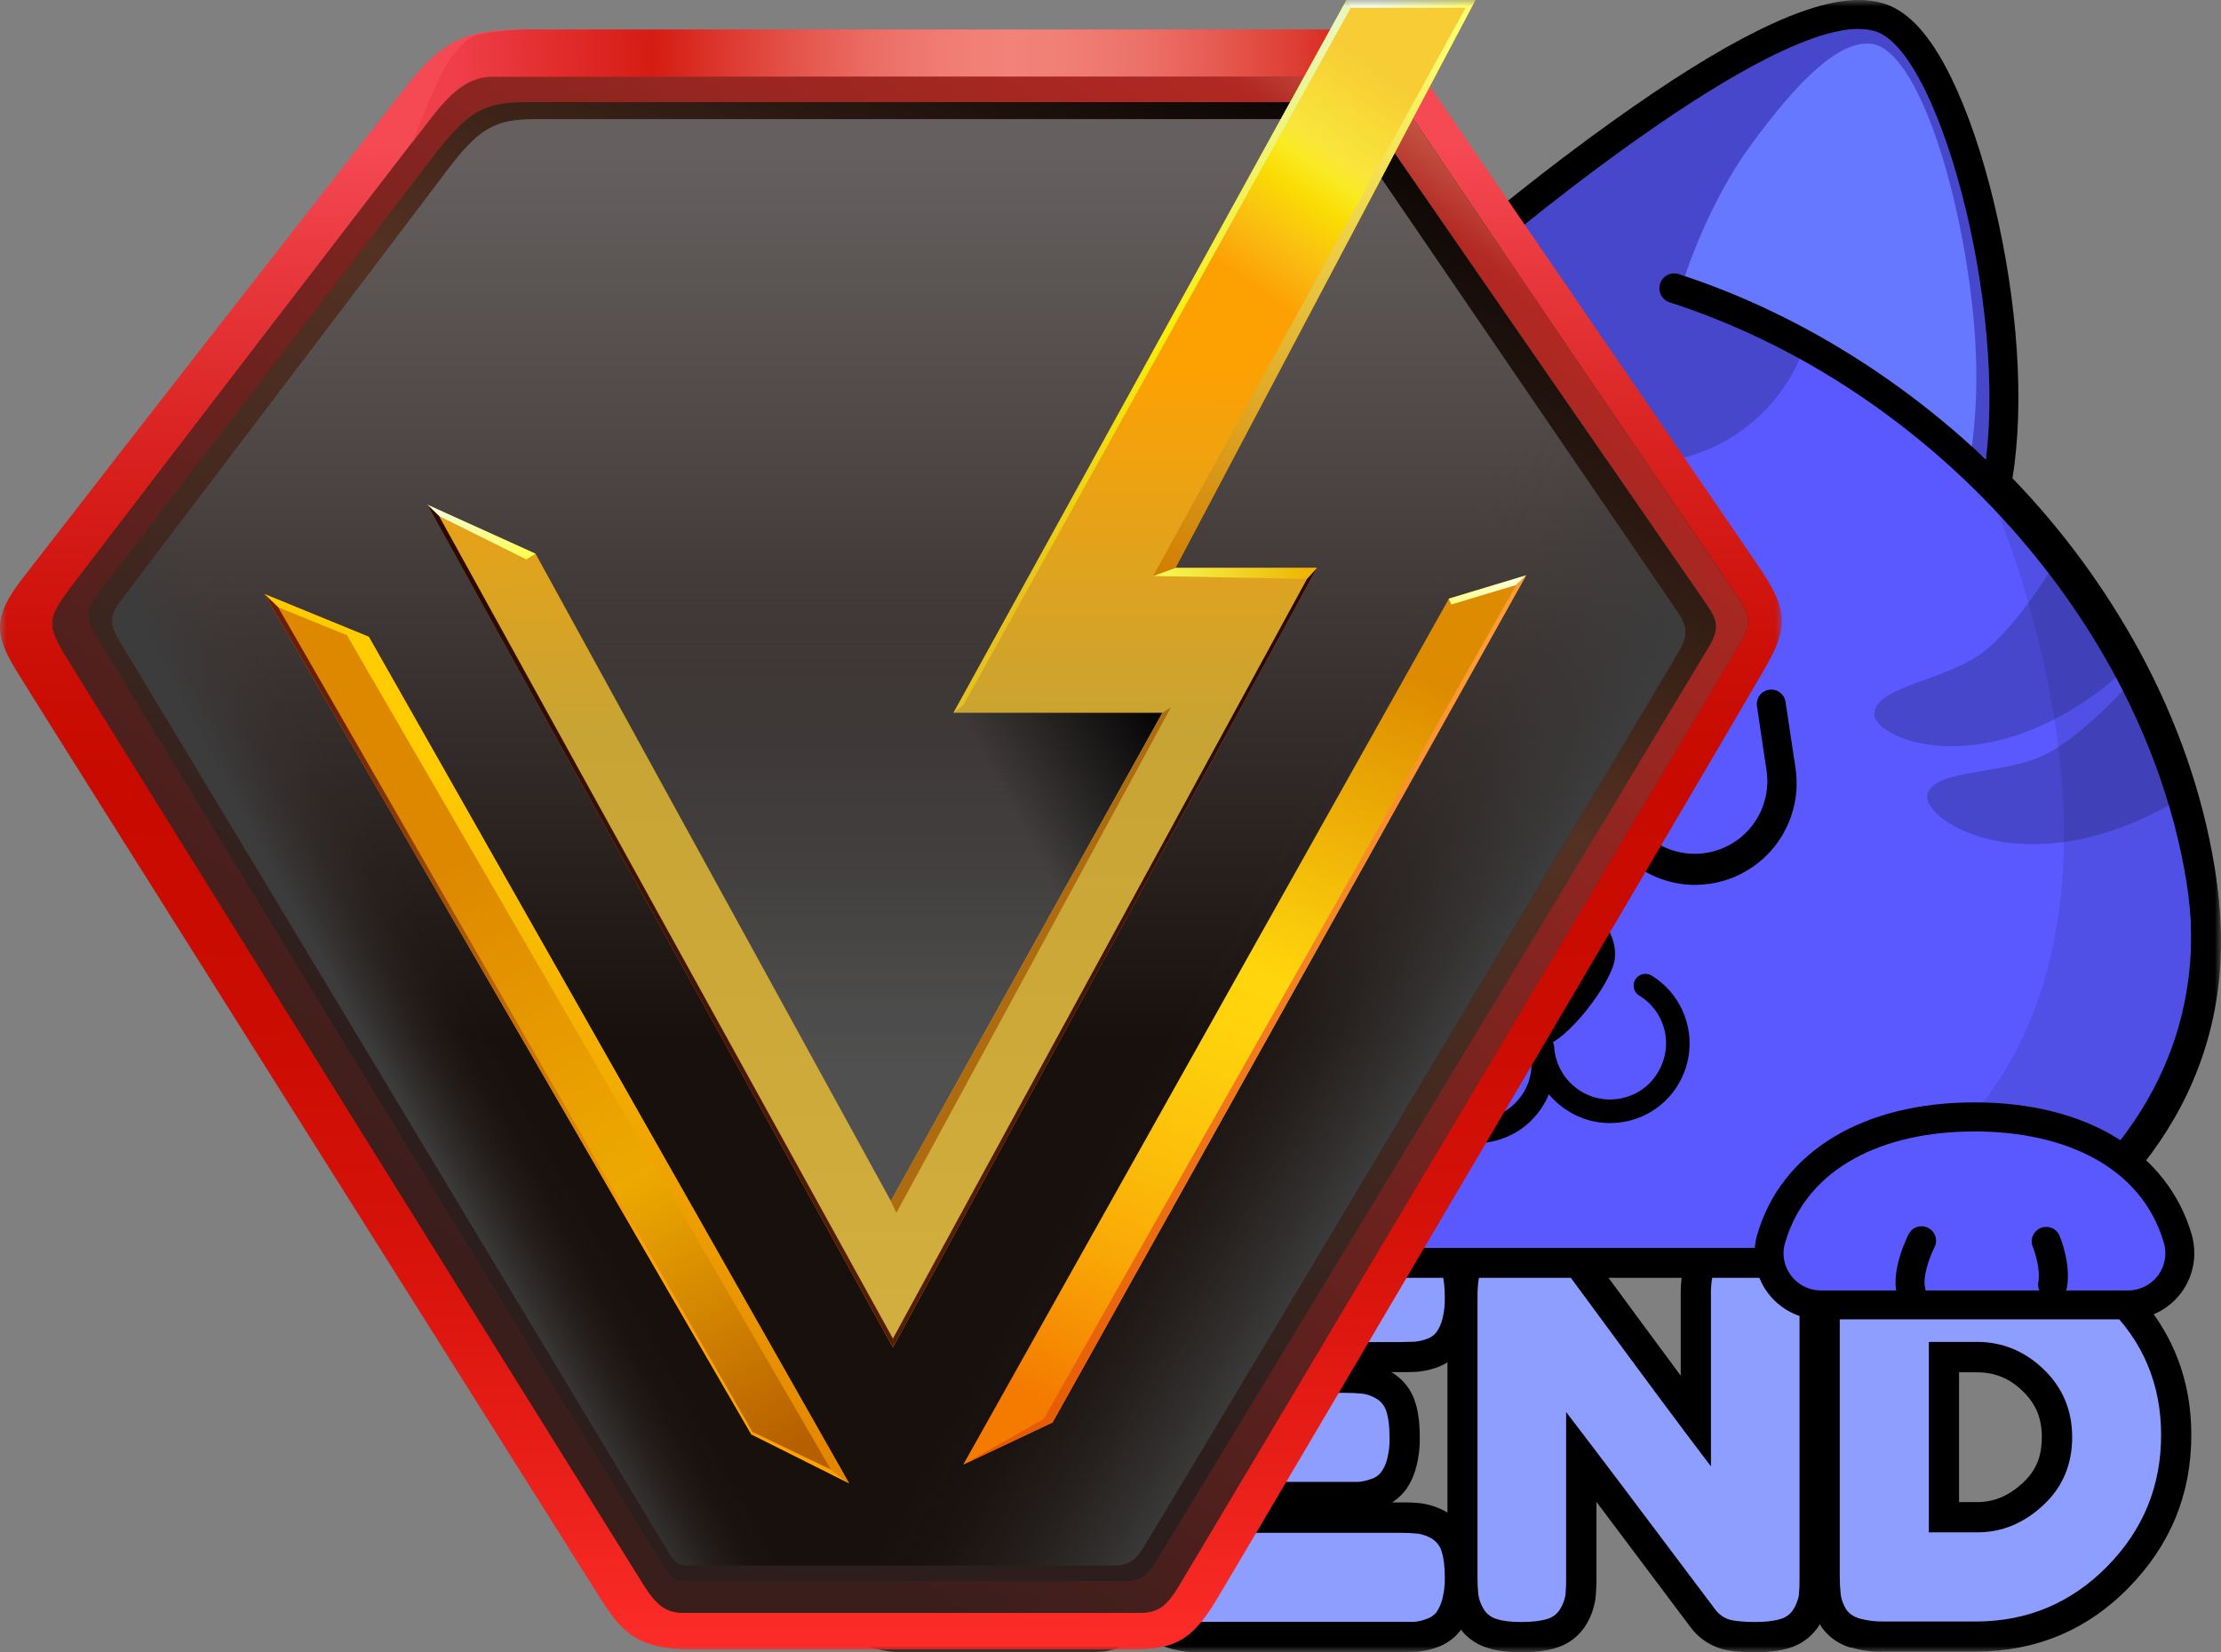 <svg width="172" height="128" viewBox="0 0 172 128" fill="none" xmlns="http://www.w3.org/2000/svg">
<rect x="0" y="0" width="172" height="128" fill="#808080" stroke="none"/>
<g clip-path="url(#clip0_305_77)">
<mask id="mask0_305_77" style="mask-type:luminance" maskUnits="userSpaceOnUse" x="59" y="0" width="113" height="128">
<path d="M172 0H59V128H172V0Z" fill="white"/>
</mask>
<g mask="url(#mask0_305_77)">
<path d="M69.984 128C69.269 128.001 68.557 127.909 67.865 127.728C67.225 127.565 66.62 127.284 66.082 126.9L66.017 126.848L65.94 126.797C65.349 126.306 64.914 125.655 64.686 124.921C64.519 124.458 64.415 123.975 64.376 123.484V123.407C64.364 123.122 64.351 122.721 64.351 122.178V100.506C64.344 99.97 64.37 99.434 64.428 98.901V98.746C64.532 98.112 64.751 97.503 65.074 96.948C65.602 96.015 66.474 95.328 67.503 95.033C68.214 94.813 69.08 94.709 70.126 94.709C70.903 94.683 71.678 94.775 72.427 94.981C73.061 95.143 73.661 95.419 74.197 95.796L74.339 95.9C74.933 96.389 75.373 97.041 75.605 97.776C75.763 98.245 75.862 98.731 75.903 99.225V99.29C75.928 99.587 75.928 99.988 75.928 100.519V117.52H84.159C84.647 117.507 85.136 117.533 85.62 117.598L85.762 117.623C86.279 117.719 86.779 117.889 87.248 118.128C87.688 118.361 88.076 118.68 88.389 119.067C88.702 119.454 88.934 119.9 89.07 120.379L89.096 120.47C89.457 121.958 89.457 123.51 89.096 124.998C88.968 125.491 88.74 125.952 88.426 126.352C88.113 126.753 87.721 127.085 87.274 127.327C86.781 127.608 86.243 127.801 85.684 127.896L85.555 127.922C85.079 127.974 84.6 128 84.121 128H69.984ZM69.067 123.187C69.397 123.265 69.736 123.304 70.075 123.303H84.676C84.694 123.149 84.698 122.993 84.689 122.838V122.695C84.698 122.544 84.694 122.393 84.676 122.242H71.251V100.519C71.251 100.014 71.251 99.73 71.238 99.574C71.239 99.552 71.234 99.53 71.225 99.51C70.895 99.43 70.556 99.396 70.217 99.406H70.165C69.802 99.398 69.439 99.424 69.08 99.484C69.054 99.794 69.041 100.131 69.041 100.454V122.178C69.041 122.682 69.054 122.967 69.054 123.122C69.054 123.277 69.067 123.161 69.067 123.187Z" fill="black"/>
<path d="M92.842 128C92.131 128.001 91.423 127.909 90.736 127.728C90.095 127.565 89.49 127.284 88.952 126.9L88.875 126.848L88.81 126.797C88.215 126.31 87.779 125.657 87.557 124.921C87.391 124.458 87.286 123.975 87.247 123.484V123.407C87.221 123.122 87.221 122.708 87.221 122.178V100.493C87.221 98.487 87.686 97.051 88.655 96.094C89.624 95.136 91.084 94.696 93.113 94.696H108.438C108.973 94.69 109.508 94.716 110.04 94.774H110.195C110.827 94.884 111.435 95.103 111.992 95.421C112.926 95.946 113.613 96.821 113.904 97.853C114.124 98.578 114.227 99.432 114.227 100.48C114.251 101.252 114.164 102.023 113.969 102.77C113.805 103.411 113.525 104.017 113.142 104.555L113.09 104.633L113.025 104.698C112.539 105.29 111.893 105.73 111.165 105.966C110.7 106.122 110.219 106.222 109.73 106.263H109.666C109.381 106.289 109.007 106.289 108.425 106.289H107.753C108.667 106.822 109.339 107.69 109.627 108.709C109.847 109.42 109.95 110.274 109.95 111.322C109.97 112.099 109.878 112.875 109.679 113.625C109.517 114.265 109.242 114.87 108.865 115.411L108.8 115.489L108.748 115.553C108.478 115.876 108.16 116.155 107.805 116.381H108.438C108.973 116.371 109.508 116.392 110.04 116.446L110.195 116.472C110.826 116.577 111.434 116.792 111.992 117.106C112.926 117.636 113.614 118.515 113.904 119.551C114.124 120.263 114.227 121.117 114.227 122.165C114.251 122.941 114.164 123.716 113.969 124.468C113.805 125.105 113.525 125.706 113.142 126.24L113.09 126.318L113.038 126.383C112.549 126.978 111.899 127.418 111.165 127.651C110.7 127.806 110.219 127.906 109.73 127.948H109.666L108.425 127.974H92.842V128ZM91.937 123.187C92.263 123.265 92.597 123.304 92.932 123.303H109.433C109.51 122.972 109.549 122.634 109.549 122.294V122.229C109.563 121.865 109.537 121.501 109.472 121.143C109.154 121.115 108.835 121.106 108.516 121.117H94.121V112.461H105.053L105.156 112.435C105.236 112.109 105.271 111.774 105.259 111.439V111.387C105.267 111.023 105.241 110.659 105.182 110.3C104.86 110.261 104.536 110.248 104.213 110.261H94.121V101.606H109.433C109.511 101.279 109.55 100.945 109.549 100.609V100.545C109.564 100.181 109.538 99.816 109.472 99.458C109.162 99.432 108.826 99.419 108.516 99.419H93.074C92.714 99.407 92.353 99.442 92.002 99.522C91.934 99.85 91.904 100.184 91.911 100.519V122.178C91.911 122.682 91.911 122.967 91.924 123.122C91.923 123.144 91.928 123.167 91.937 123.187Z" fill="black"/>
<path d="M135.91 127.987H135.897C134.527 127.987 133.61 127.871 132.925 127.586C132.139 127.279 131.455 126.759 130.948 126.085L123.634 116.342V122.191C123.641 122.735 123.614 123.279 123.556 123.821L123.531 123.989C123.425 124.608 123.211 125.204 122.897 125.749C122.367 126.678 121.496 127.365 120.468 127.664C119.745 127.884 118.879 127.987 117.832 127.987H117.819C116.773 127.987 115.92 127.883 115.209 127.651C114.189 127.351 113.326 126.664 112.806 125.736C112.486 125.166 112.272 124.544 112.173 123.899V123.782C112.108 123.241 112.082 122.696 112.095 122.152V100.428C112.084 99.866 112.119 99.303 112.198 98.746L112.224 98.591C112.343 98.02 112.548 97.47 112.832 96.961C113.18 96.327 113.878 95.499 115.222 95.085C116.084 94.844 116.976 94.727 117.871 94.735C118.69 94.725 119.507 94.825 120.3 95.033L120.378 95.059C121.205 95.317 121.786 95.641 122.239 96.068L122.277 96.107C122.601 96.418 122.899 96.756 123.169 97.116L123.414 97.413C126.089 101.062 128.35 104.116 130.16 106.561V100.428C130.149 99.866 130.183 99.303 130.263 98.746L130.289 98.591C130.408 98.02 130.613 97.47 130.896 96.961C131.245 96.327 131.943 95.499 133.3 95.085C134.01 94.865 134.889 94.748 135.948 94.735C136.711 94.722 137.472 94.813 138.21 95.007C138.867 95.163 139.486 95.449 140.032 95.848L140.122 95.926L140.2 95.99C140.749 96.483 141.16 97.112 141.388 97.815C141.545 98.279 141.645 98.762 141.686 99.251V99.328C141.699 99.626 141.712 100.04 141.712 100.57V122.191C141.712 122.734 141.686 123.277 141.634 123.821L141.608 123.989C141.503 124.608 141.288 125.204 140.975 125.749C140.444 126.678 139.573 127.365 138.546 127.664C137.822 127.884 136.956 127.987 135.91 127.987ZM134.669 123.226C135.077 123.274 135.487 123.295 135.897 123.29C136.26 123.298 136.623 123.272 136.982 123.213C137.008 122.889 137.021 122.566 137.021 122.255V100.57C137.021 100.053 137.008 99.768 137.008 99.626C136.998 99.602 136.993 99.575 136.995 99.548C136.673 99.472 136.344 99.432 136.013 99.432H135.987C135.615 99.433 135.243 99.464 134.876 99.522C134.85 99.794 134.837 100.066 134.837 100.351V120.483L130.638 115.023C128.79 112.629 125.094 107.661 119.654 100.247L119.46 99.988L119.124 99.6L118.995 99.561C118.658 99.473 118.31 99.429 117.961 99.432H117.91C117.542 99.434 117.175 99.464 116.811 99.522C116.779 99.797 116.766 100.074 116.773 100.351V122.203C116.773 122.54 116.786 122.876 116.811 123.213C117.145 123.258 117.482 123.28 117.819 123.277H117.832C118.191 123.286 118.55 123.259 118.905 123.2C118.931 122.876 118.943 122.553 118.943 122.242V102.485L123.143 107.945C124.978 110.326 128.854 115.463 134.669 123.226Z" fill="black"/>
<path d="M145.718 127.948C144.923 127.95 144.132 127.842 143.367 127.625H143.289C141.984 127.211 141.286 126.421 140.937 125.826C140.579 125.251 140.341 124.608 140.24 123.937V123.86C140.171 123.284 140.14 122.705 140.149 122.126V100.467C140.138 99.923 140.16 99.378 140.214 98.837V98.656C140.326 98.04 140.545 97.449 140.86 96.909C141.118 96.445 141.466 96.036 141.883 95.707C142.3 95.379 142.778 95.136 143.289 94.994C144.142 94.752 145.026 94.639 145.912 94.658H145.938L149.53 94.683H153.135C157.503 94.683 161.392 96.275 164.687 99.406C167.982 102.537 169.701 106.522 169.701 111.154C169.701 115.786 168.06 119.707 164.842 122.993C161.625 126.279 157.632 127.935 153.019 127.935H145.718V127.948ZM144.866 123.161C145.183 123.236 145.509 123.266 145.835 123.252H153.032C156.379 123.252 159.157 122.087 161.509 119.707C163.86 117.326 165.023 114.505 165.023 111.167C165.023 107.829 163.86 105.099 161.47 102.822C159.079 100.545 156.314 99.393 153.148 99.393H149.504L145.938 99.367C145.575 99.36 145.211 99.386 144.853 99.445C144.825 99.767 144.816 100.091 144.827 100.415V122.165C144.82 122.497 144.833 122.83 144.866 123.161ZM153.148 121.052H147.023V101.606H153.11C155.707 101.606 157.994 102.537 159.906 104.387C161.819 106.237 162.814 108.592 162.814 111.322C162.814 114.052 161.806 116.498 159.803 118.348C157.8 120.198 155.616 121.052 153.148 121.052ZM151.714 116.355H153.148C154.415 116.355 155.552 115.877 156.624 114.893C157.697 113.91 158.123 112.81 158.123 111.322C158.123 109.834 157.658 108.748 156.65 107.764C155.642 106.781 154.492 106.302 153.11 106.302H151.714V116.355Z" fill="black"/>
<path d="M73.601 119.862H84.197C84.582 119.858 84.966 119.879 85.347 119.926C85.637 119.981 85.916 120.081 86.174 120.224C86.497 120.379 86.717 120.664 86.846 121.078C86.989 121.627 87.054 122.193 87.04 122.76C87.053 123.314 86.988 123.867 86.846 124.403C86.797 124.587 86.711 124.758 86.593 124.907C86.475 125.056 86.328 125.18 86.161 125.27C85.887 125.423 85.591 125.533 85.283 125.593C84.909 125.637 84.534 125.654 84.158 125.645H70.126C69.559 125.657 68.994 125.592 68.446 125.451C68.084 125.36 67.742 125.202 67.438 124.985C67.187 124.775 67.003 124.497 66.908 124.183C66.805 123.895 66.74 123.595 66.714 123.29C66.701 123.045 66.701 122.669 66.701 122.178V100.48C66.693 100.031 66.71 99.582 66.753 99.134C66.819 98.771 66.946 98.421 67.128 98.099C67.238 97.9 67.388 97.725 67.568 97.585C67.748 97.445 67.954 97.343 68.174 97.284C68.665 97.129 69.337 97.051 70.164 97.051C70.731 97.037 71.296 97.103 71.844 97.245C72.205 97.339 72.546 97.497 72.852 97.711C73.106 97.918 73.291 98.198 73.382 98.513C73.483 98.802 73.548 99.102 73.576 99.406C73.588 99.665 73.601 100.027 73.601 100.519V119.862Z" fill="#8D9EFF"/>
<path d="M96.461 118.736H108.465C108.914 118.732 109.362 118.754 109.809 118.801C110.173 118.857 110.523 118.98 110.843 119.163C111.042 119.276 111.217 119.429 111.357 119.611C111.497 119.793 111.599 120.002 111.657 120.224C111.812 120.716 111.889 121.375 111.889 122.203C111.903 122.77 111.838 123.337 111.695 123.885C111.599 124.25 111.442 124.596 111.23 124.908C111.019 125.155 110.741 125.334 110.429 125.425C110.142 125.532 109.842 125.602 109.538 125.632H92.998C92.431 125.645 91.866 125.58 91.318 125.438C90.955 125.35 90.612 125.192 90.31 124.972C90.056 124.766 89.871 124.485 89.78 124.17C89.678 123.882 89.612 123.582 89.586 123.277C89.573 123.032 89.561 122.656 89.561 122.165V100.48C89.561 99.16 89.819 98.254 90.31 97.763C90.801 97.271 91.731 97.038 93.114 97.051H108.465C108.914 97.043 109.362 97.06 109.809 97.103C110.172 97.169 110.521 97.296 110.843 97.478C111.042 97.589 111.216 97.739 111.356 97.919C111.496 98.099 111.598 98.306 111.657 98.526C111.812 99.031 111.889 99.691 111.889 100.519C111.903 101.086 111.838 101.652 111.695 102.201C111.607 102.564 111.449 102.907 111.23 103.21C111.024 103.465 110.744 103.65 110.429 103.74C110.141 103.843 109.842 103.908 109.538 103.934L108.426 103.96H96.461V107.894H104.175C104.624 107.889 105.073 107.911 105.519 107.958C105.884 108.01 106.235 108.133 106.553 108.321C106.754 108.434 106.93 108.586 107.072 108.768C107.214 108.95 107.319 109.159 107.38 109.382C107.535 109.873 107.612 110.533 107.612 111.374C107.624 111.941 107.559 112.507 107.418 113.056C107.323 113.419 107.161 113.762 106.94 114.065C106.733 114.316 106.453 114.497 106.139 114.583C105.843 114.69 105.535 114.759 105.222 114.79H96.461V118.736Z" fill="#8D9EFF"/>
<path d="M135.976 97.09C136.534 97.077 137.09 97.142 137.63 97.284C137.993 97.372 138.335 97.53 138.638 97.75C138.878 97.964 139.053 98.242 139.142 98.552C139.248 98.84 139.318 99.14 139.348 99.445C139.361 99.704 139.361 100.066 139.361 100.558V122.204C139.37 122.661 139.353 123.119 139.31 123.575C139.243 123.93 139.116 124.272 138.935 124.584C138.824 124.785 138.675 124.962 138.495 125.104C138.315 125.246 138.109 125.351 137.888 125.412C137.384 125.568 136.725 125.645 135.898 125.645C135.071 125.645 134.18 125.568 133.792 125.412C133.405 125.258 133.069 124.998 132.823 124.662C126.974 116.864 123.127 111.771 121.284 109.382V122.204C121.293 122.661 121.275 123.119 121.232 123.575C121.166 123.93 121.039 124.272 120.857 124.584C120.747 124.785 120.597 124.962 120.418 125.104C120.238 125.246 120.032 125.351 119.811 125.412C119.307 125.568 118.648 125.645 117.821 125.645C116.994 125.645 116.374 125.568 115.896 125.412C115.456 125.283 115.084 124.986 114.862 124.584C114.672 124.261 114.545 123.906 114.487 123.536C114.439 123.081 114.418 122.623 114.422 122.165V100.402C114.42 99.961 114.451 99.52 114.513 99.082C114.581 98.738 114.703 98.406 114.875 98.099C115.069 97.737 115.417 97.478 115.908 97.323C116.4 97.168 117.071 97.09 117.898 97.09C118.495 97.075 119.091 97.145 119.669 97.297C120.121 97.439 120.444 97.595 120.625 97.776C120.871 98.027 121.104 98.29 121.323 98.565L121.516 98.798C126.995 106.259 130.656 111.189 132.5 113.587V100.402C132.487 99.961 132.513 99.519 132.577 99.082C132.646 98.738 132.768 98.406 132.939 98.099C133.133 97.737 133.482 97.478 133.973 97.323C134.464 97.168 135.136 97.09 135.976 97.09Z" fill="#8D9EFF"/>
<path d="M167.362 111.167C167.362 115.126 165.967 118.52 163.176 121.35C160.385 124.179 157.003 125.598 153.032 125.606H145.899C145.258 125.62 144.619 125.541 144 125.373C143.496 125.218 143.147 124.959 142.94 124.61C142.747 124.283 142.615 123.924 142.553 123.549C142.501 123.077 142.475 122.601 142.475 122.126V100.441C142.471 99.987 142.492 99.534 142.54 99.082C142.599 98.723 142.722 98.377 142.901 98.06C143.015 97.861 143.167 97.686 143.349 97.546C143.531 97.406 143.739 97.303 143.961 97.245C144.452 97.09 145.111 97.012 145.951 97.012H149.53L153.148 97.038C156.909 97.038 160.229 98.397 163.085 101.114C165.941 103.831 167.362 107.195 167.362 111.167ZM160.475 111.322C160.475 109.252 159.738 107.492 158.278 106.082C156.818 104.672 155.087 103.947 153.11 103.947H149.375V118.697H153.148C155.022 118.697 156.702 118.011 158.214 116.614C159.726 115.217 160.475 113.457 160.475 111.322Z" fill="#8D9EFF"/>
<path d="M67.503 97.841L67.167 97.388C64.582 93.907 62.877 89.767 62.102 85.096C61.236 79.882 61.236 74.435 62.102 68.897C62.915 63.702 64.414 58.637 66.559 53.837L66.353 53.552V53.5C63.394 48.519 61.171 40.588 60.409 32.281C60.112 29.137 59.44 18.657 62.993 15.953C64.13 15.086 65.862 14.659 68.265 14.659C77.207 14.659 93.682 20.779 97.882 22.409C100.865 21.22 103.966 20.352 107.134 19.822C109.44 19.436 111.773 19.237 114.111 19.227C115.352 18.192 120.055 14.258 125.456 10.389C133.998 4.244 140.226 1.113 143.947 1.113C144.521 1.114 145.092 1.202 145.64 1.371C149.865 2.795 152.605 12.925 153.329 15.992C155.215 23.82 155.693 31.764 154.646 37.405C163.046 46.009 168.628 56.606 170.385 67.293C171.445 73.659 170.566 79.558 167.788 84.837C165.255 89.663 161.133 93.972 155.538 97.659L155.254 97.841H67.503Z" fill="#5959FF"/>
<path d="M143.948 2.251C144.403 2.238 144.858 2.304 145.292 2.445C150.46 4.179 155.965 25.786 153.432 37.78C161.573 45.983 167.439 56.386 169.274 67.487C171.38 80.244 165.333 89.87 154.905 96.728H68.059C65.655 93.48 63.975 89.573 63.213 84.915C61.495 74.499 63.381 63.515 67.878 53.63C67.66 53.423 67.465 53.193 67.296 52.944C61.042 42.386 59.311 20.158 63.64 16.859C64.635 16.095 66.237 15.785 68.24 15.785C77.272 15.785 94.251 22.202 97.856 23.613C103.09 21.436 108.703 20.323 114.37 20.339H114.499C114.499 20.339 135.562 2.238 143.935 2.238L143.948 2.251ZM143.935 -2.27375e-05C139.929 -2.27375e-05 133.662 3.092 124.772 9.471C119.642 13.145 115.262 16.768 113.672 18.101C108.253 18.169 102.891 19.217 97.843 21.193C95.492 20.287 90.891 18.593 85.736 17.014C78.177 14.711 72.297 13.534 68.24 13.534C65.578 13.534 63.627 14.038 62.283 15.06C60.719 16.264 59.737 18.554 59.272 22.112C58.91 24.971 58.897 28.516 59.259 32.385C60.034 40.769 62.283 48.817 65.281 53.953C63.236 58.678 61.794 63.643 60.991 68.729C60.112 74.383 60.112 79.96 60.991 85.29C61.792 90.129 63.562 94.438 66.263 98.06L66.935 98.966H155.59L156.146 98.591C161.909 94.813 166.16 90.349 168.783 85.368C171.678 79.869 172.582 73.723 171.497 67.125C170.566 61.445 168.602 55.842 165.708 50.473C163.039 45.573 159.723 41.055 155.849 37.043C156.792 31.298 156.275 23.445 154.427 15.733C153.523 11.968 152.373 8.604 151.106 6.016C149.53 2.795 147.863 0.932 146.002 0.31C145.338 0.099 144.645 -0.006 143.948 -2.27375e-05H143.935Z" fill="black"/>
<path d="M124.669 86.998C123.536 86.996 122.427 86.678 121.464 86.079C120.605 85.551 119.888 84.819 119.376 83.948C118.865 83.078 118.575 82.094 118.531 81.085C118.547 80.86 118.645 80.648 118.806 80.49C118.968 80.332 119.182 80.24 119.408 80.23C119.633 80.221 119.854 80.295 120.029 80.438C120.203 80.581 120.319 80.784 120.353 81.007C120.384 81.719 120.588 82.412 120.949 83.025C121.309 83.639 121.815 84.155 122.421 84.527C122.906 84.827 123.446 85.028 124.01 85.117C124.573 85.206 125.149 85.181 125.703 85.044C126.257 84.915 126.779 84.675 127.239 84.34C127.698 84.004 128.085 83.579 128.378 83.091C128.677 82.606 128.878 82.067 128.969 81.504C129.06 80.942 129.039 80.367 128.907 79.812C128.774 79.258 128.534 78.735 128.199 78.274C127.865 77.813 127.442 77.423 126.956 77.126C126.853 77.065 126.762 76.984 126.691 76.887C126.619 76.79 126.567 76.68 126.538 76.564C126.509 76.447 126.504 76.325 126.522 76.207C126.541 76.088 126.583 75.974 126.646 75.871C126.71 75.768 126.793 75.679 126.891 75.608C126.989 75.537 127.1 75.486 127.218 75.459C127.335 75.431 127.457 75.427 127.576 75.447C127.696 75.466 127.81 75.509 127.912 75.573C128.95 76.212 129.775 77.144 130.283 78.252C130.792 79.359 130.962 80.593 130.771 81.797C130.58 83.001 130.038 84.122 129.211 85.018C128.385 85.913 127.313 86.544 126.129 86.83C125.65 86.937 125.16 86.993 124.669 86.998Z" fill="black"/>
<path d="M114.266 88.551C113.16 88.554 112.074 88.254 111.126 87.684C110.342 87.222 109.671 86.591 109.161 85.837C108.65 85.083 108.314 84.225 108.175 83.324C108.037 82.424 108.1 81.504 108.36 80.632C108.62 79.759 109.07 78.955 109.679 78.278C109.759 78.188 109.855 78.116 109.963 78.064C110.071 78.012 110.188 77.982 110.307 77.975C110.426 77.969 110.546 77.986 110.659 78.025C110.771 78.065 110.875 78.126 110.965 78.206C111.054 78.286 111.126 78.383 111.178 78.491C111.23 78.599 111.26 78.716 111.266 78.835C111.273 78.955 111.256 79.075 111.216 79.188C111.177 79.301 111.115 79.404 111.036 79.494C110.565 80.025 110.231 80.664 110.062 81.353C109.893 82.043 109.895 82.764 110.066 83.453C110.279 84.285 110.733 85.035 111.37 85.609C112.008 86.183 112.801 86.555 113.65 86.678C114.498 86.801 115.365 86.67 116.139 86.301C116.913 85.932 117.561 85.341 118 84.604C118.295 84.116 118.487 83.573 118.567 83.009C118.647 82.444 118.612 81.869 118.466 81.318C118.41 81.083 118.448 80.836 118.571 80.629C118.694 80.421 118.892 80.269 119.125 80.205C119.241 80.174 119.362 80.167 119.481 80.183C119.6 80.2 119.715 80.24 119.819 80.302C119.922 80.363 120.012 80.445 120.084 80.541C120.156 80.638 120.207 80.748 120.236 80.865C120.439 81.649 120.485 82.466 120.37 83.268C120.254 84.07 119.98 84.841 119.564 85.536C119.024 86.461 118.25 87.227 117.32 87.757C116.389 88.286 115.336 88.56 114.266 88.551Z" fill="black"/>
<path d="M131.259 68.548C129.379 68.538 127.565 67.856 126.143 66.625C124.722 65.393 123.786 63.694 123.506 61.833L122.743 56.696C122.719 56.551 122.725 56.402 122.759 56.259C122.792 56.115 122.855 55.98 122.941 55.861C123.028 55.742 123.137 55.641 123.263 55.565C123.388 55.488 123.528 55.437 123.674 55.415C123.968 55.371 124.269 55.445 124.509 55.622C124.748 55.799 124.908 56.065 124.953 56.36L125.715 61.509C125.975 62.95 126.785 64.233 127.973 65.086C129.161 65.938 130.635 66.294 132.081 66.076C133.527 65.859 134.831 65.087 135.717 63.922C136.604 62.758 137.002 61.294 136.828 59.84L136.065 54.704C136.043 54.558 136.05 54.41 136.085 54.268C136.12 54.125 136.183 53.99 136.27 53.872C136.357 53.754 136.467 53.654 136.592 53.578C136.718 53.502 136.857 53.451 137.002 53.429C137.147 53.407 137.295 53.414 137.438 53.449C137.58 53.484 137.715 53.547 137.833 53.634C137.951 53.721 138.051 53.831 138.127 53.957C138.203 54.083 138.253 54.222 138.275 54.367L139.05 59.504C139.358 61.569 138.834 63.673 137.593 65.352C136.353 67.03 134.497 68.147 132.435 68.457C132.045 68.513 131.652 68.543 131.259 68.548Z" fill="black"/>
<path d="M99.665 22.914C99.665 22.914 103.658 25.036 103.413 30.043C103.167 35.27 99.73 34.882 100.376 40.666C101.022 46.449 116.244 57.46 108.827 74.254C101.526 90.815 68.576 86.468 62.658 79.96C61.236 62.441 72.452 45.31 72.452 45.31C72.452 45.31 86.124 26.11 99.665 22.914Z" fill="#6678FF"/>
<path d="M101.294 72.119C99.431 72.118 97.63 71.454 96.212 70.245C94.794 69.036 93.851 67.361 93.554 65.52L92.778 60.384C92.753 60.236 92.757 60.084 92.79 59.938C92.824 59.792 92.886 59.654 92.974 59.532C93.061 59.411 93.172 59.308 93.3 59.229C93.428 59.151 93.57 59.099 93.718 59.077C93.866 59.054 94.017 59.062 94.162 59.099C94.308 59.136 94.444 59.201 94.564 59.292C94.683 59.382 94.783 59.495 94.859 59.625C94.934 59.755 94.982 59.898 95.001 60.047L95.763 65.184C96.028 66.618 96.838 67.894 98.024 68.742C99.21 69.59 100.677 69.944 102.119 69.729C103.56 69.514 104.861 68.748 105.748 67.591C106.636 66.434 107.04 64.977 106.876 63.528L106.114 58.391C106.09 58.246 106.095 58.099 106.129 57.956C106.163 57.813 106.226 57.679 106.312 57.561C106.399 57.443 106.508 57.343 106.634 57.268C106.76 57.193 106.899 57.144 107.044 57.123C107.19 57.099 107.34 57.105 107.484 57.14C107.628 57.175 107.763 57.238 107.882 57.326C108.001 57.414 108.102 57.525 108.177 57.652C108.253 57.78 108.303 57.921 108.323 58.068L109.099 63.217C109.371 65.248 108.841 67.304 107.623 68.95C106.404 70.595 104.592 71.7 102.573 72.028C102.15 72.091 101.722 72.121 101.294 72.119Z" fill="black"/>
<path d="M86.174 32.359C86.174 32.359 81.238 25.515 76.031 21.931C70.823 18.347 66.856 16.613 64.672 17.661C61.92 19.006 61.765 27.52 63.354 36.254C64.944 44.987 67.399 49.088 68.51 51.353C69.621 53.617 86.174 32.359 86.174 32.359Z" fill="#6678FF"/>
<path opacity="0.2" d="M139.955 26.2C138.957 29.576 136.684 32.43 133.617 34.153C130.551 35.877 126.934 36.335 123.536 35.43C120.138 34.525 117.227 32.328 115.421 29.307C113.615 26.286 113.057 22.679 113.866 19.252C113.866 19.252 119.229 14.232 138.017 3.377C156.702 -6.935 155.241 36.435 155.241 36.435L139.955 26.2Z" fill="black"/>
<path d="M130.16 22.422C130.16 22.422 131.879 16.315 135.613 11.205C139.347 6.094 142.487 3.118 144.904 3.39C147.94 3.739 150.912 11.722 152.308 20.482C153.703 29.241 152.773 33.938 152.463 36.435C150.822 33.718 130.16 22.422 130.16 22.422Z" fill="#6678FF"/>
<path d="M156.108 98.966H66.522L66.173 98.5C63.537 94.929 61.792 90.711 61.004 85.95C59.35 75.884 60.823 65.055 65.294 54.639C69.584 44.638 76.497 35.632 84.767 29.254C84.886 29.162 85.022 29.095 85.166 29.055C85.311 29.016 85.462 29.006 85.611 29.025C85.76 29.044 85.903 29.093 86.034 29.167C86.164 29.242 86.278 29.342 86.37 29.461C86.461 29.58 86.528 29.715 86.568 29.861C86.607 30.006 86.617 30.157 86.598 30.306C86.579 30.455 86.531 30.599 86.456 30.729C86.381 30.859 86.281 30.974 86.163 31.065C69.507 43.913 60.087 66.335 63.266 85.575C63.963 89.767 65.449 93.493 67.685 96.663H155.423C166.523 89.249 171.2 79.662 169.301 68.16C166.019 48.325 149.543 29.914 129.218 23.393C128.951 23.283 128.734 23.076 128.613 22.814C128.491 22.551 128.472 22.253 128.56 21.977C128.648 21.702 128.836 21.469 129.087 21.326C129.338 21.184 129.634 21.141 129.916 21.206C139.982 24.441 149.634 30.755 157.116 38.996C160.808 43.047 163.945 47.572 166.445 52.452C168.925 57.27 170.651 62.441 171.562 67.784C172.634 74.267 171.73 80.296 168.9 85.691C166.316 90.608 162.103 95.007 156.392 98.772L156.108 98.966Z" fill="black"/>
<path d="M68.551 101.075C68.025 101.077 67.505 100.975 67.019 100.774C66.533 100.574 66.091 100.28 65.719 99.909C65.347 99.537 65.052 99.096 64.85 98.61C64.649 98.124 64.545 97.603 64.545 97.077C64.543 96.7 64.599 96.324 64.713 95.964C65.605 92.898 67.633 90.401 70.579 88.784C73.241 87.296 76.665 86.506 80.452 86.506C84.238 86.506 87.662 87.296 90.337 88.771C93.283 90.414 95.311 92.898 96.203 95.964C96.495 96.985 96.37 98.08 95.856 99.009C95.343 99.938 94.482 100.625 93.464 100.92C93.102 101.023 92.728 101.075 92.352 101.075H68.551Z" fill="#5959FF"/>
<path d="M80.452 87.645C87.494 87.645 93.412 90.414 95.131 96.288C95.338 97.022 95.246 97.809 94.876 98.476C94.505 99.142 93.886 99.635 93.153 99.846C92.894 99.924 92.624 99.963 92.352 99.962H68.551C67.786 99.962 67.053 99.659 66.513 99.117C65.973 98.576 65.669 97.842 65.669 97.077C65.67 96.81 65.709 96.544 65.785 96.288C67.491 90.414 73.409 87.645 80.452 87.645ZM80.452 85.394C71.794 85.394 65.501 89.223 63.627 95.654C63.252 96.961 63.41 98.364 64.066 99.555C64.723 100.746 65.824 101.628 67.129 102.007C67.592 102.135 68.07 102.201 68.551 102.201H92.352C93.025 102.202 93.692 102.071 94.314 101.814C94.937 101.558 95.502 101.181 95.979 100.705C96.455 100.229 96.834 99.663 97.091 99.041C97.35 98.418 97.482 97.751 97.482 97.077C97.484 96.595 97.415 96.115 97.276 95.654C95.415 89.223 89.122 85.394 80.452 85.394Z" fill="black"/>
<path d="M85.994 96.107C85.994 96.107 86.782 97.944 86.511 99.51L85.994 96.107Z" fill="#5959FF"/>
<path d="M86.511 100.635H86.331C86.038 100.585 85.777 100.42 85.606 100.178C85.433 99.935 85.365 99.635 85.413 99.341C85.581 98.332 85.142 96.987 84.961 96.56C84.859 96.288 84.865 95.987 84.979 95.72C85.093 95.453 85.306 95.24 85.573 95.127C85.84 95.013 86.141 95.007 86.412 95.11C86.683 95.213 86.904 95.417 87.028 95.68C87.119 95.9 87.933 97.866 87.623 99.704C87.577 99.965 87.44 100.202 87.237 100.373C87.034 100.543 86.777 100.636 86.511 100.635Z" fill="black"/>
<path d="M76.355 96.107C76.355 96.107 75.166 98.448 75.528 99.962L76.355 96.107Z" fill="#5959FF"/>
<path d="M75.527 101.075C75.276 101.079 75.031 100.996 74.833 100.84C74.636 100.685 74.498 100.466 74.441 100.221C73.989 98.371 75.217 95.874 75.359 95.602C75.492 95.338 75.725 95.138 76.007 95.046C76.288 94.953 76.594 94.977 76.858 95.111C77.122 95.244 77.322 95.478 77.414 95.759C77.506 96.04 77.482 96.347 77.349 96.611C76.935 97.439 76.431 98.94 76.612 99.691C76.649 99.834 76.656 99.984 76.634 100.13C76.612 100.277 76.561 100.418 76.484 100.544C76.407 100.671 76.305 100.78 76.186 100.867C76.066 100.954 75.929 101.016 75.785 101.049C75.701 101.071 75.614 101.079 75.527 101.075Z" fill="black"/>
<path d="M130.477 49.463C133.447 49.187 135.707 47.366 135.525 45.395C135.342 43.424 132.786 42.05 129.816 42.326C126.845 42.602 124.585 44.423 124.768 46.394C124.951 48.365 127.507 49.739 130.477 49.463Z" fill="#6678FF"/>
<path d="M98.241 54.289C101.194 53.781 103.316 51.781 102.979 49.821C102.644 47.861 99.977 46.684 97.024 47.192C94.071 47.7 91.949 49.7 92.285 51.66C92.621 53.619 95.288 54.796 98.241 54.289Z" fill="#5959FF"/>
<path opacity="0.2" d="M159.35 43.279C159.35 43.279 156.326 48.506 153.445 50.615C150.563 52.724 145.226 53.203 145.149 55.273C145.071 57.343 154.401 61.186 164.893 51.598L159.35 43.279Z" fill="black"/>
<path opacity="0.2" d="M165.412 52.375C165.412 52.375 161.483 56.968 158.266 58.508C155.048 60.047 149.712 59.543 149.259 61.561C148.807 63.58 157.271 69.065 169.34 61.574L165.412 52.375Z" fill="black"/>
<path d="M118.829 72.572C118.796 72.659 118.742 72.736 118.67 72.796C118.599 72.855 118.513 72.895 118.421 72.911C118.329 72.927 118.235 72.918 118.148 72.886C118.061 72.853 117.984 72.799 117.924 72.727C116.981 71.653 115.353 71.252 114.061 71.821C112.432 72.533 111.606 74.538 112.226 76.324C112.846 78.109 117.717 81.603 119.436 81.059C121.297 80.801 124.876 76.065 125.057 74.254C125.238 72.442 123.984 70.67 122.253 70.502C120.883 70.359 119.462 71.252 118.829 72.572Z" fill="black"/>
<path opacity="0.1" d="M153.988 37.949C154.039 38.078 167.155 66.905 153.936 84.902C149.814 90.517 143.121 94.321 135.846 96.883H155.461C165.876 90.026 171.936 80.412 169.83 67.655C167.995 56.554 162.128 46.139 153.988 37.949Z" fill="black"/>
<path d="M141.003 101.075C140.478 101.077 139.958 100.975 139.473 100.774C138.987 100.574 138.547 100.28 138.176 99.908C137.804 99.536 137.51 99.095 137.31 98.609C137.11 98.123 137.008 97.603 137.01 97.077C137.01 96.701 137.062 96.326 137.165 95.964C138.057 92.898 140.085 90.401 143.031 88.784C145.693 87.296 149.117 86.506 152.916 86.506C156.715 86.506 160.127 87.296 162.788 88.771C165.735 90.414 167.763 92.898 168.655 95.964C168.801 96.469 168.847 96.998 168.789 97.52C168.731 98.042 168.571 98.548 168.318 99.008C168.065 99.468 167.723 99.874 167.313 100.202C166.903 100.53 166.433 100.774 165.928 100.92C165.567 101.023 165.193 101.075 164.817 101.075H141.003Z" fill="#5959FF"/>
<path d="M152.915 87.645C159.957 87.645 165.875 90.414 167.581 96.288C167.685 96.651 167.717 97.032 167.674 97.408C167.631 97.784 167.514 98.148 167.33 98.478C167.147 98.809 166.9 99.1 166.603 99.335C166.307 99.569 165.967 99.743 165.604 99.846C165.348 99.923 165.082 99.963 164.815 99.962H141.001C140.237 99.959 139.507 99.654 138.967 99.114C138.427 98.573 138.123 97.841 138.119 97.077C138.12 96.81 138.159 96.544 138.236 96.288C139.941 90.414 145.859 87.645 152.902 87.645H152.915ZM152.902 85.394C144.244 85.394 137.951 89.223 136.078 95.654C135.706 96.961 135.865 98.363 136.521 99.553C137.177 100.743 138.276 101.625 139.579 102.007C140.042 102.135 140.52 102.201 141.001 102.201H164.815C166.172 102.201 167.474 101.661 168.434 100.7C169.393 99.739 169.932 98.436 169.932 97.077C169.932 96.596 169.867 96.117 169.739 95.654C167.865 89.223 161.572 85.394 152.915 85.394H152.902Z" fill="black"/>
<path d="M158.445 96.107C158.445 96.107 159.234 97.944 158.962 99.51L158.445 96.107Z" fill="#5959FF"/>
<path d="M158.963 100.635H158.769C158.476 100.585 158.216 100.42 158.044 100.178C157.872 99.935 157.803 99.635 157.852 99.341C158.032 98.332 157.593 96.987 157.412 96.56C157.31 96.288 157.316 95.987 157.43 95.72C157.545 95.453 157.757 95.24 158.024 95.127C158.291 95.013 158.592 95.007 158.863 95.11C159.134 95.213 159.355 95.417 159.479 95.68C159.57 95.9 160.384 97.866 160.074 99.716C160.023 99.975 159.885 100.207 159.682 100.375C159.48 100.542 159.225 100.634 158.963 100.635Z" fill="black"/>
<path d="M148.806 96.107C148.806 96.107 147.617 98.448 147.979 99.962L148.806 96.107Z" fill="#5959FF"/>
<path d="M147.98 101.075C147.729 101.079 147.484 100.996 147.286 100.84C147.089 100.685 146.951 100.466 146.894 100.221C146.442 98.371 147.67 95.874 147.812 95.602C147.878 95.471 147.969 95.354 148.08 95.258C148.191 95.162 148.32 95.09 148.459 95.044C148.598 94.998 148.745 94.98 148.892 94.992C149.038 95.003 149.18 95.044 149.311 95.111C149.443 95.175 149.561 95.266 149.658 95.376C149.755 95.487 149.829 95.616 149.876 95.755C149.923 95.895 149.941 96.043 149.931 96.189C149.921 96.337 149.881 96.48 149.815 96.611C149.388 97.439 148.897 98.94 149.078 99.691C149.148 99.981 149.1 100.286 148.945 100.541C148.79 100.796 148.541 100.979 148.251 101.049C148.162 101.071 148.071 101.079 147.98 101.075Z" fill="black"/>
</g>
</g>
<g clip-path="url(#clip1_305_77)">
<mask id="mask1_305_77" style="mask-type:luminance" maskUnits="userSpaceOnUse" x="0" y="0" width="138" height="128">
<path d="M0 0H138V128H0V0Z" fill="white"/>
</mask>
<g mask="url(#mask1_305_77)">
<path d="M107.891 3.346H35.545L0.418 48.523L49.345 126.745H91.582L137.582 48.105L107.891 3.346Z" fill="#482B21"/>
<path d="M105.908 8.809C105.718 8.534 105.465 8.309 105.169 8.154C104.873 7.998 104.545 7.916 104.21 7.914H40.789C37.502 7.914 36.231 8.584 33.504 12.181C30.778 15.778 8.146 45.21 7.343 46.323C6.54 47.435 6.749 48.188 7.493 49.385C8.246 50.572 50.901 120.663 51.394 121.416C51.879 122.186 52.18 122.504 52.975 122.504H87.098C88.52 122.504 88.913 121.901 89.499 121.031C103.859 97.389 118.161 73.713 132.404 50.004C133.132 48.707 133.048 48.08 132.212 46.858L105.908 8.801V8.809ZM130.046 50.389C129.126 52.062 89.131 118.99 88.562 119.843C88.002 120.688 87.634 121.265 86.254 121.265H53.276C52.515 121.265 52.222 120.964 51.745 120.22C51.269 119.467 10.061 50.949 9.333 49.778C8.606 48.606 8.405 47.879 9.183 46.783C9.961 45.695 31.823 16.916 34.458 13.402C37.101 9.889 38.322 9.228 41.5 9.228H102.78C103.441 9.228 104.052 9.562 104.428 10.106C108.242 15.695 129.126 46.256 129.837 47.318C130.648 48.514 130.723 49.117 130.037 50.38V50.389H130.046Z" fill="url(#paint0_linear_305_77)"/>
<path d="M104.429 10.106C104.247 9.836 104.002 9.614 103.715 9.461C103.427 9.308 103.107 9.227 102.781 9.228H41.509C38.331 9.228 37.101 9.88 34.467 13.402C31.832 16.916 9.961 45.695 9.184 46.783C8.406 47.87 8.615 48.606 9.334 49.778C10.062 50.949 51.278 119.467 51.755 120.22C52.231 120.973 52.507 121.274 53.285 121.274H86.254C87.635 121.274 88.011 120.688 88.58 119.835C89.14 118.99 129.135 52.053 130.047 50.38C130.741 49.117 130.657 48.514 129.854 47.318L104.445 10.106H104.429Z" fill="url(#paint1_linear_305_77)"/>
<path d="M104.429 10.106C104.247 9.836 104.002 9.614 103.715 9.461C103.427 9.308 103.107 9.227 102.781 9.228H41.509C38.331 9.228 37.101 9.88 34.467 13.402C31.832 16.916 9.961 45.695 9.184 46.783C8.406 47.87 8.615 48.606 9.334 49.778C10.062 50.949 51.278 119.467 51.755 120.22C52.231 120.973 52.507 121.274 53.285 121.274H86.254C87.635 121.274 88.011 120.688 88.58 119.835C89.14 118.99 129.135 52.053 130.047 50.38C130.741 49.117 130.657 48.514 129.854 47.318L104.445 10.106H104.429Z" fill="url(#paint2_linear_305_77)"/>
<path d="M104.429 10.106C104.247 9.836 104.002 9.614 103.715 9.461C103.427 9.308 103.107 9.227 102.781 9.228H41.509C38.331 9.228 37.101 9.88 34.467 13.402C31.832 16.916 9.961 45.695 9.184 46.783C8.406 47.87 8.615 48.606 9.334 49.778C10.062 50.949 51.278 119.467 51.755 120.22C52.231 120.973 52.507 121.274 53.285 121.274H86.254C87.635 121.274 88.011 120.688 88.58 119.835C89.14 118.99 129.135 52.053 130.047 50.38C130.741 49.117 130.657 48.514 129.854 47.318L104.445 10.106H104.429Z" fill="url(#paint3_linear_305_77)"/>
<path d="M39.477 43.989C39.477 43.989 68.942 98.142 69 98.075C69.05 98.008 96.968 48.506 96.968 48.506C96.968 48.506 82.867 46.373 84.255 44.85C85.635 43.319 92.067 27.616 92.067 27.616L39.477 43.989Z" fill="url(#paint4_linear_305_77)"/>
<path d="M83.804 42.583L73.852 55.216C73.852 55.216 82.09 71.964 82.274 72.207C82.458 72.458 94.234 51.292 94.234 51.292" fill="url(#paint5_linear_305_77)"/>
<path d="M136.26 43.972C134.337 41.127 116.313 14.833 109.94 5.522C109.255 4.521 108.336 3.704 107.263 3.139C106.191 2.575 104.996 2.282 103.784 2.284H40.639C36.348 2.284 34.45 2.978 31.723 6.358C21.672 19.166 11.661 32.005 1.689 44.875C-0.594 47.845 -0.385 49.226 1.271 51.961C2.927 54.689 44.369 120.412 46.201 123.349C48.032 126.285 49.128 127.783 53.728 127.783H87.015C90.503 127.783 92.033 127.523 94.141 124.035C96.525 120.086 134.705 55.216 136.57 51.961C138.443 48.715 138.61 47.444 136.26 43.98V43.972ZM134.755 49.811C133.835 51.351 92.226 121.332 91.239 122.939C90.26 124.545 89.583 124.938 88.161 124.938H52.975C51.637 124.938 50.867 124.403 49.864 122.796C48.86 121.182 6.406 53.049 5.035 50.748C3.68 48.448 3.613 47.954 5.528 45.444C10.454 38.961 32.125 10.75 33.438 9.069C34.759 7.379 36.164 5.948 38.105 5.948H105.474C106.578 5.948 107.606 6.492 108.225 7.404C116.956 20.313 125.705 33.211 134.47 46.097C135.524 47.586 135.7 48.272 134.763 49.811H134.755Z" fill="url(#paint6_linear_305_77)"/>
<path d="M45.114 5.94H105.474C106.286 5.94 107.047 6.241 107.649 6.751C108.243 6.074 108.82 5.396 109.347 4.769C108.646 3.987 107.789 3.362 106.83 2.934C105.872 2.506 104.834 2.284 103.785 2.284H40.648C35.964 2.51 36.382 2.928 35.128 4.183C33.873 5.438 30.528 14.64 30.946 14.222C32.836 12.323 35.964 8.366 36.801 6.693C38.055 6.275 41.166 5.948 45.114 5.948V5.94Z" fill="url(#paint7_linear_305_77)"/>
<path d="M108.225 7.404C107.921 6.953 107.509 6.584 107.028 6.33C106.546 6.076 106.009 5.945 105.465 5.948H38.113C36.164 5.948 34.767 7.37 33.446 9.069C24.112 21.175 14.804 33.3 5.52 45.444C3.613 47.954 3.68 48.456 5.035 50.748C19.954 74.779 34.898 98.795 49.864 122.796C50.867 124.403 51.645 124.938 52.975 124.938H88.152C89.574 124.938 90.252 124.545 91.239 122.93C92.225 121.332 133.826 51.351 134.755 49.811C135.691 48.28 135.516 47.586 134.462 46.097C133.533 44.783 112.992 14.457 108.217 7.404H108.225ZM132.404 50.004C118.154 73.712 103.849 97.388 89.49 121.031C88.905 121.901 88.52 122.504 87.09 122.504H52.967C52.172 122.504 51.879 122.186 51.386 121.416C50.892 120.663 8.246 50.573 7.493 49.385C6.741 48.188 6.532 47.435 7.326 46.323C8.137 45.21 30.769 15.77 33.504 12.181C36.231 8.584 37.494 7.914 40.781 7.914H104.202C104.88 7.914 105.515 8.249 105.9 8.809L132.204 46.875C133.04 48.096 133.124 48.715 132.413 50.004H132.404Z" fill="url(#paint8_linear_305_77)"/>
<path d="M20.475 46.013L28.562 49.326L65.755 114.899L58.186 111.117L20.475 46.005V46.013Z" fill="url(#paint9_linear_305_77)"/>
<path d="M20.475 46.013L21.537 47.034L26.864 49.2L64.342 113.836L65.764 114.899L28.562 49.326L20.475 46.013Z" fill="url(#paint10_linear_305_77)"/>
<path d="M20.475 46.013L21.537 47.034L58.471 111.26L58.186 111.117L20.475 46.005V46.013Z" fill="url(#paint11_linear_305_77)"/>
<path d="M64.341 113.836L58.27 110.917L58.47 111.251L65.747 114.899L64.341 113.836Z" fill="#FFA100"/>
<path d="M118.179 44.566L112.207 46.373L74.596 113.451L81.512 110.189L118.187 44.566H118.179Z" fill="url(#paint12_linear_305_77)"/>
<path d="M112.39 46.825L117.408 45.319L118.186 44.566L112.197 46.373L112.39 46.825Z" fill="url(#paint13_linear_305_77)"/>
<path d="M118.179 44.566L117.418 45.319L80.827 109.921L74.596 113.451L81.512 110.189L118.187 44.566H118.179Z" fill="url(#paint14_linear_305_77)"/>
<path d="M33.094 39.094L41.474 42.892L68.99 93.03L90.017 55.216H73.841L104.277 0H114.263L91.029 43.989H101.993L69.149 104.374L33.102 39.094H33.094Z" fill="url(#paint15_linear_305_77)"/>
<path d="M104.278 0L93.07 20.338C95.303 22.346 97.838 24.613 100.179 26.671L114.247 0H104.261H104.278Z" fill="url(#paint16_linear_305_77)"/>
<path d="M40.755 43.336L41.474 42.892L33.094 39.094L34.014 39.981L40.755 43.328V43.336Z" fill="url(#paint17_linear_305_77)"/>
<path d="M89.307 44.616L101.216 44.85L101.994 43.989H91.029L89.307 44.616Z" fill="url(#paint18_linear_305_77)"/>
<path d="M104.62 0.602H113.502L114.255 0H104.277L104.612 0.602H104.62Z" fill="url(#paint19_linear_305_77)"/>
<path d="M104.277 0L104.612 0.602L74.62 54.588L73.842 55.224L104.277 0Z" fill="url(#paint20_linear_305_77)"/>
<path d="M114.264 0L113.503 0.602L89.307 44.608L91.029 43.989L114.264 0Z" fill="url(#paint21_linear_305_77)"/>
<path d="M101.217 44.842L69.15 103.688V104.374L101.994 43.989L101.217 44.85V44.842Z" fill="url(#paint22_linear_305_77)"/>
<path d="M69.149 104.374V103.688L34.005 39.981L33.094 39.094L69.149 104.374Z" fill="url(#paint23_linear_305_77)"/>
<path d="M90.017 55.224L90.686 54.781L69.417 93.95L68.982 93.03L90.017 55.232V55.224Z" fill="#AE6B0F"/>
</g>
</g>
<defs>
<linearGradient id="paint0_linear_305_77" x1="94.542" y1="-2.2" x2="48.63" y2="91.405" gradientUnits="userSpaceOnUse">
<stop/>
<stop offset="0.46" stop-color="#543122"/>
<stop offset="1" stop-color="#2C1E1D"/>
</linearGradient>
<linearGradient id="paint1_linear_305_77" x1="69.603" y1="12.064" x2="69.603" y2="81.15" gradientUnits="userSpaceOnUse">
<stop stop-color="#655F5F"/>
<stop offset="0.34" stop-color="#4D4645"/>
<stop offset="0.99" stop-color="#18100D"/>
</linearGradient>
<linearGradient id="paint2_linear_305_77" x1="30.026" y1="83.543" x2="37.412" y2="79.462" gradientUnits="userSpaceOnUse">
<stop stop-color="#3C3C3C"/>
<stop offset="0.21" stop-color="#3C3C3C" stop-opacity="0.65"/>
<stop offset="0.48" stop-color="#3C3C3C" stop-opacity="0.29"/>
<stop offset="0.75" stop-color="#3C3C3C" stop-opacity="0.07"/>
<stop offset="1" stop-color="#3C3C3C" stop-opacity="0"/>
</linearGradient>
<linearGradient id="paint3_linear_305_77" x1="110.35" y1="83.71" x2="93.905" y2="74.303" gradientUnits="userSpaceOnUse">
<stop stop-color="#3C3C3C"/>
<stop offset="0.21" stop-color="#3C3C3C" stop-opacity="0.65"/>
<stop offset="0.48" stop-color="#3C3C3C" stop-opacity="0.29"/>
<stop offset="0.75" stop-color="#3C3C3C" stop-opacity="0.07"/>
<stop offset="1" stop-color="#3C3C3C" stop-opacity="0"/>
</linearGradient>
<linearGradient id="paint4_linear_305_77" x1="68.222" y1="82.723" x2="68.222" y2="46.055" gradientUnits="userSpaceOnUse">
<stop stop-color="#505050"/>
<stop offset="0.21" stop-color="#505050" stop-opacity="0.87"/>
<stop offset="0.57" stop-color="#505050" stop-opacity="0.52"/>
<stop offset="1" stop-color="#505050" stop-opacity="0"/>
</linearGradient>
<linearGradient id="paint5_linear_305_77" x1="90.177" y1="53.551" x2="77.17" y2="60.55" gradientUnits="userSpaceOnUse">
<stop/>
<stop offset="1" stop-opacity="0"/>
</linearGradient>
<linearGradient id="paint6_linear_305_77" x1="69" y1="11.169" x2="69" y2="127.64" gradientUnits="userSpaceOnUse">
<stop stop-color="#F54954"/>
<stop offset="0.08" stop-color="#E9393E"/>
<stop offset="0.22" stop-color="#D71F1C"/>
<stop offset="0.34" stop-color="#CC0F07"/>
<stop offset="0.42" stop-color="#C80A00"/>
<stop offset="0.58" stop-color="#CB0C02"/>
<stop offset="0.74" stop-color="#D7130B"/>
<stop offset="0.89" stop-color="#EA201A"/>
<stop offset="0.99" stop-color="#FB2B27"/>
</linearGradient>
<linearGradient id="paint7_linear_305_77" x1="35.036" y1="4.911" x2="105.684" y2="4.911" gradientUnits="userSpaceOnUse">
<stop stop-color="#F03F4A"/>
<stop offset="0.22" stop-color="#D51C12"/>
<stop offset="0.27" stop-color="#DA2E24"/>
<stop offset="0.37" stop-color="#E45249"/>
<stop offset="0.46" stop-color="#EB6D64"/>
<stop offset="0.54" stop-color="#F07D74"/>
<stop offset="0.61" stop-color="#F2837A"/>
<stop offset="0.68" stop-color="#F07E75"/>
<stop offset="0.76" stop-color="#EC7067"/>
<stop offset="0.84" stop-color="#E65A51"/>
<stop offset="0.93" stop-color="#DD3B31"/>
<stop offset="1" stop-color="#D51C12"/>
</linearGradient>
<linearGradient id="paint8_linear_305_77" x1="148.253" y1="14.774" x2="69.681" y2="122.75" gradientUnits="userSpaceOnUse">
<stop stop-color="#FBE2B2"/>
<stop offset="0.18" stop-color="#B22822"/>
<stop offset="1" stop-color="#3A1E1C"/>
</linearGradient>
<linearGradient id="paint9_linear_305_77" x1="35.379" y1="66.66" x2="60.999" y2="112.282" gradientUnits="userSpaceOnUse">
<stop stop-color="#DE8800"/>
<stop offset="0.54" stop-color="#EDA900"/>
<stop offset="1" stop-color="#B65F00"/>
</linearGradient>
<linearGradient id="paint10_linear_305_77" x1="31.389" y1="59.19" x2="65.41" y2="116.221" gradientUnits="userSpaceOnUse">
<stop stop-color="#FFCC00"/>
<stop offset="1" stop-color="#E38300"/>
</linearGradient>
<linearGradient id="paint11_linear_305_77" x1="25.995" y1="53.852" x2="49.13" y2="96.363" gradientUnits="userSpaceOnUse">
<stop stop-color="#6A1D07"/>
<stop offset="1" stop-color="#FFA100"/>
</linearGradient>
<linearGradient id="paint12_linear_305_77" x1="83.821" y1="109.72" x2="107.886" y2="50.954" gradientUnits="userSpaceOnUse">
<stop stop-color="#F47A00"/>
<stop offset="0.04" stop-color="#F58301"/>
<stop offset="0.19" stop-color="#F9A706"/>
<stop offset="0.34" stop-color="#FCC00A"/>
<stop offset="0.48" stop-color="#FED00C"/>
<stop offset="0.58" stop-color="#FFD60D"/>
<stop offset="0.99" stop-color="#DD8B00"/>
</linearGradient>
<linearGradient id="paint13_linear_305_77" x1="112.833" y1="47.218" x2="116.974" y2="44.349" gradientUnits="userSpaceOnUse">
<stop stop-color="#FBFF88"/>
<stop offset="0.99" stop-color="#FFFFD7"/>
</linearGradient>
<linearGradient id="paint14_linear_305_77" x1="113.135" y1="49.669" x2="78.152" y2="111.611" gradientUnits="userSpaceOnUse">
<stop stop-color="#FF9C36"/>
<stop offset="0.99" stop-color="#E65A04"/>
</linearGradient>
<linearGradient id="paint15_linear_305_77" x1="73.733" y1="28.771" x2="74.118" y2="102.233" gradientUnits="userSpaceOnUse">
<stop stop-color="#FDA103"/>
<stop offset="0.38" stop-color="#C7A434"/>
<stop offset="1" stop-color="#D1AE3E"/>
</linearGradient>
<linearGradient id="paint16_linear_305_77" x1="107.489" y1="5.731" x2="96.453" y2="21.665" gradientUnits="userSpaceOnUse">
<stop stop-color="#F7CC35"/>
<stop offset="0.39" stop-color="#F9E63A"/>
<stop offset="0.47" stop-color="#F9F227" stop-opacity="0.9"/>
<stop offset="0.6" stop-color="#F9F402" stop-opacity="0.7"/>
<stop offset="0.75" stop-color="#F6F11C" stop-opacity="0.45"/>
<stop offset="1" stop-color="#F1ED4C" stop-opacity="0"/>
</linearGradient>
<linearGradient id="paint17_linear_305_77" x1="39.467" y1="44.072" x2="34.982" y2="37.749" gradientUnits="userSpaceOnUse">
<stop stop-color="#FFFF52"/>
<stop offset="1" stop-color="#F3FDE8"/>
</linearGradient>
<linearGradient id="paint18_linear_305_77" x1="90.302" y1="44.348" x2="101.526" y2="44.415" gradientUnits="userSpaceOnUse">
<stop stop-color="#F5F54F"/>
<stop offset="1" stop-color="#EEB400"/>
</linearGradient>
<linearGradient id="paint19_linear_305_77" x1="115.468" y1="0.979" x2="106.711" y2="0.001" gradientUnits="userSpaceOnUse">
<stop stop-color="#FFFF52"/>
<stop offset="1" stop-color="#F3FDE8"/>
</linearGradient>
<linearGradient id="paint20_linear_305_77" x1="78.935" y1="46.733" x2="103.619" y2="1.662" gradientUnits="userSpaceOnUse">
<stop stop-color="#E7C21C"/>
<stop offset="0.47" stop-color="#F9EE07"/>
<stop offset="1" stop-color="#E9F7BE"/>
</linearGradient>
<linearGradient id="paint21_linear_305_77" x1="111.027" y1="2.92" x2="90.627" y2="45.707" gradientUnits="userSpaceOnUse">
<stop stop-color="#FDFF70"/>
<stop offset="1" stop-color="#D07C00"/>
</linearGradient>
<linearGradient id="paint22_linear_305_77" x1="96.859" y1="54.145" x2="75.079" y2="92.305" gradientUnits="userSpaceOnUse">
<stop stop-color="#2B0900"/>
<stop offset="1" stop-color="#561C00"/>
</linearGradient>
<linearGradient id="paint23_linear_305_77" x1="37.209" y1="44.892" x2="65.423" y2="98.604" gradientUnits="userSpaceOnUse">
<stop stop-color="#2B0900"/>
<stop offset="1" stop-color="#561C00"/>
</linearGradient>
<clipPath id="clip0_305_77">
<rect width="113" height="128" fill="white" transform="translate(59)"/>
</clipPath>
<clipPath id="clip1_305_77">
<rect width="138" height="128" fill="white"/>
</clipPath>
</defs>
</svg>
